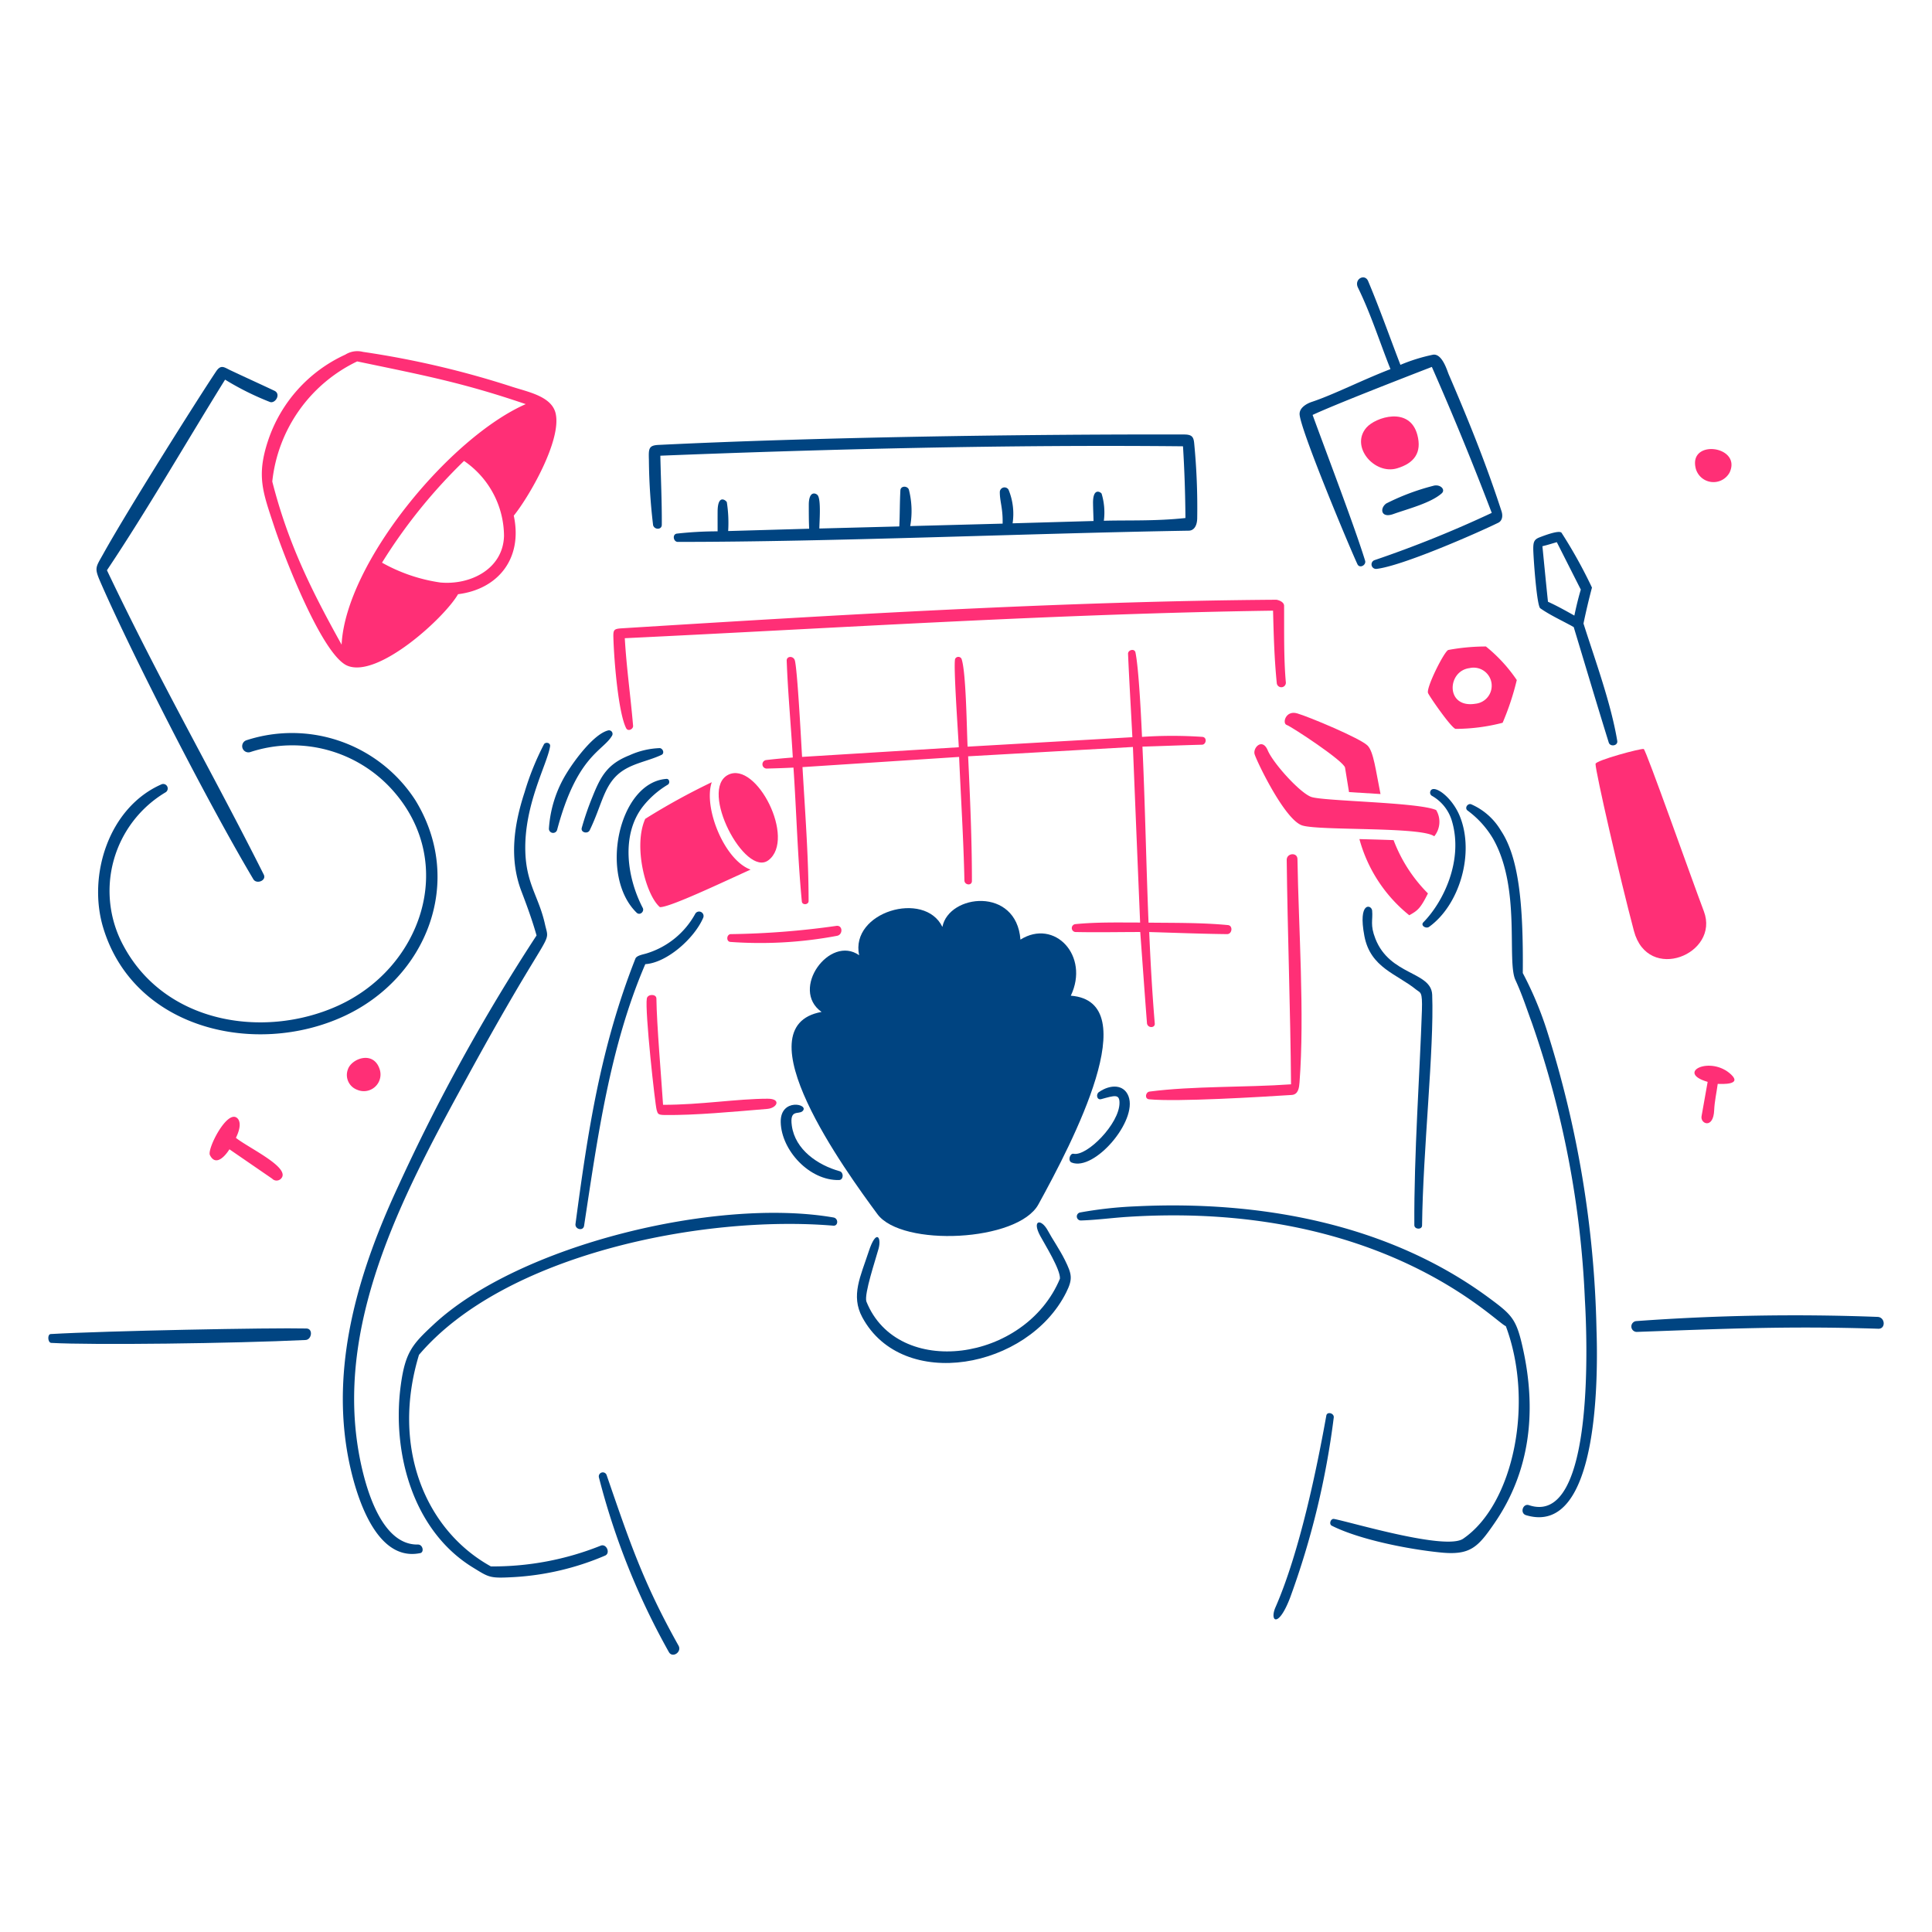 <svg xmlns="http://www.w3.org/2000/svg" viewBox="0 0 200 200" height="200" width="200"><path d="M90.834,125.692c2.527,3.418,14.532,2.863,16.66-1.011,3.566-6.493,11.132-21.007,3.355-21.607,1.971-4.125-1.681-8.017-5.213-5.806-.417-5.5-7.417-4.726-8.08-1.314-1.851-3.829-9.572-1.554-8.618,2.931-3.051-2.154-7.183,3.532-3.891,5.87C76.669,106.252,87.549,121.25,90.834,125.692Z" fill="#004481"/><path d="M116.825,113.492c-.476-1.265-1.889-1.254-3.064-.442-.333.23-.214.856.234.733,1.392-.383,1.895-.556,1.895.385,0,2.161-3.375,5.555-4.751,5.269-.386-.08-.632.74-.2.91C113.285,121.274,117.782,116.035,116.825,113.492Z" fill="#004481"/><path d="M86.923,121.244c-2.257-.627-4.605-2.217-4.953-4.707-.244-1.743.686-1.139,1.093-1.5.817-.732-2.3-1.441-2.243,1.131.064,2.906,2.969,6.065,6.04,5.989C87.334,122.142,87.359,121.365,86.923,121.244Z" fill="#004481"/><path d="M62.789,152.675a.417.417,0,0,0-.79.259,74.7,74.7,0,0,0,7.24,18.082c.373.67,1.371,0,1-.663C66.579,163.824,65.177,159.606,62.789,152.675Z" fill="#004481"/><path d="M86.279,126.033c-12.046-2.086-32.52,2.81-41.395,11.082-2.2,2.048-2.938,2.862-3.4,6.317-.916,6.862,1.2,14.983,7.462,18.828,1.717,1.055,1.733,1.139,4.264,1a28.031,28.031,0,0,0,9.426-2.224c.584-.247.15-1.267-.448-1.03a29.944,29.944,0,0,1-11.372,2.148c-6.843-3.79-10.33-12.414-7.443-21.9,8.883-10.437,29.422-14.494,42.86-13.375C86.784,126.956,86.822,126.127,86.279,126.033Z" fill="#004481"/><path d="M108.5,127.442c-.716-1.354-1.714-1.165-.815.5.508.94,2.092,3.469,2.041,4.423-3.589,8.636-16.824,10.411-20.04,2.363-.24-.79.941-4.284,1.263-5.465s-.24-2.1-1.023.3c-.835,2.562-1.876,4.546-.663,6.8,4.172,7.748,17.163,5.347,21.114-2.578.7-1.408.581-1.889-.146-3.361C109.7,129.355,108.886,128.174,108.5,127.442Z" fill="#004481"/><path d="M157.676,139.711c-.687-3.158-1.111-3.563-3.531-5.351-10.462-7.728-23.813-10.115-36.644-9.477a41.4,41.4,0,0,0-5.686.632.418.418,0,0,0,.108.828c1.6-.051,3.2-.271,4.789-.373,26.334-1.695,38.166,11,39.17,11.309,2.963,7.922.8,18.45-4.422,22.011-1.8,1.227-11.486-1.687-13.35-2.047-.36-.069-.568.536-.24.7,2.872,1.445,7.954,2.443,11.3,2.773,3.051.3,3.832-.56,5.534-3.033C158.342,152.4,159.1,146.252,157.676,139.711Z" fill="#004481"/><path d="M137.3,146.541c-.969,5.417-2.759,14.133-5.262,19.844-.632,1.441.283,2.23,1.516-1a84.744,84.744,0,0,0,4.517-18.657C138.111,146.288,137.382,146.092,137.3,146.541Z" fill="#004481"/><path d="M151.125,84.506c-.859-2.121-2.847-3.433-3.069-2.541a.382.382,0,0,0,.156.406,4.435,4.435,0,0,1,2.1,2.653c1.181,4.056-.885,8.333-2.963,10.45-.329.335.271.7.588.474C151.108,93.674,152.667,88.316,151.125,84.506Z" fill="#004481"/><path d="M146.412,126.823c0,.455.79.505.8.044.091-7.821,1.258-18.264,1.048-23.881-.09-2.439-4.379-1.974-5.881-5.813-.567-1.447-.246-1.895-.335-2.906-.056-.632-1.5-1-.8,2.647.632,3.279,3.357,3.9,5.37,5.541.429.349.646.12.582,2.148C146.99,110.891,146.367,119.506,146.412,126.823Z" fill="#004481"/><path d="M160.09,106.536a36.565,36.565,0,0,0-2.452-5.806c.07-7.234-.431-12-2.268-14.752a6.661,6.661,0,0,0-3.083-2.723c-.342-.112-.686.358-.392.632a9.811,9.811,0,0,1,2.667,2.938c2.908,5.119,1.4,12.638,2.312,14.619.715,1.557,1.11,2.819,1.7,4.423a99.634,99.634,0,0,1,5.491,28.638c.188,3.159,1.183,23.643-5.787,21.31-.633-.211-.968.837-.3,1.037,7.68,2.309,7.431-15.031,7.291-19.213A109.262,109.262,0,0,0,160.09,106.536Z" fill="#004481"/><path d="M57.678,85.89c2.059-7.727,4.76-8.132,5.686-9.742a.367.367,0,0,0-.4-.537c-1.481.367-3.454,3.051-4.245,4.327a12.436,12.436,0,0,0-1.895,5.838A.433.433,0,0,0,57.678,85.89Z" fill="#004481"/><path d="M60.464,126.892c1.391-9.1,2.66-18.536,6.337-27.084,2.217-.133,5.085-2.659,6-4.814a.462.462,0,0,0-.815-.424,8.6,8.6,0,0,1-5.01,4.113c-.388.125-1.066.216-1.2.556-3.617,9.178-4.925,17.886-6.2,27.458C59.5,127.265,60.375,127.474,60.464,126.892Z" fill="#004481"/><path d="M69.145,81.221c.24-.171.151-.632-.177-.588-4.922.373-7,10.013-3.064,13.849.335.327.83-.118.631-.5-1.633-3.135-2.281-7.6.057-10.545A9.463,9.463,0,0,1,69.145,81.221Z" fill="#004481"/><path d="M61.336,82.478A29.466,29.466,0,0,0,60.224,85.7c-.133.491.621.658.821.247,1.158-2.382,1.409-4.259,2.71-5.579s3.158-1.482,4.726-2.224c.322-.152.171-.632-.164-.7a8.239,8.239,0,0,0-3.159.745C62.9,79.085,62.2,80.313,61.336,82.478Z" fill="#004481"/><path d="M43.267,159.89c-4.151.085-5.758-7.056-6.242-10.216-2.088-13.619,5.174-26.9,11.46-38.387,8.782-16.052,8.461-13.23,7.923-15.643-.631-2.83-1.942-4.138-2.028-7.543-.123-4.852,2.288-9.015,2.565-10.848.057-.379-.48-.467-.632-.208A28.172,28.172,0,0,0,54.3,82.03c-1.1,3.359-1.609,6.879-.316,10.253.574,1.5,1.125,3.009,1.56,4.555a197.785,197.785,0,0,0-14.36,26.043c-3.927,8.46-6.8,17.778-5.282,27.166.569,3.519,2.6,11.7,7.544,10.741C43.949,160.75,43.791,159.88,43.267,159.89Z" fill="#004481"/><path d="M164.8,60.827a49.852,49.852,0,0,0-3.158-5.686c-.266-.259-1.611.229-2.287.493-.556.216-.632.511-.632,1.187s.353,5.884.726,6.148c1.034.73,2.351,1.32,3.462,1.946,1.207,3.986,2.39,7.978,3.627,11.953.145.467.965.348.878-.177-.643-3.877-2.287-8.346-3.494-12.143C164.165,63.373,164.483,62.011,164.8,60.827Zm-1.819,2.9c-.9-.506-1.8-1.011-2.736-1.434-.2-1.9-.385-3.835-.575-5.75.493-.113,1-.278,1.491-.417l2.483,4.909C163.381,61.92,163.166,62.823,162.977,63.727Z" fill="#004481"/><path d="M26.228,91.02c.323.543,1.391.144,1.074-.487C22,79.978,16.656,70.771,11.071,59.033,15.26,52.772,19.284,45.765,23.3,39.3a29.162,29.162,0,0,0,4.625,2.306c.56.225,1.206-.813.48-1.156-1.518-.717-3.043-1.406-4.561-2.123-.631-.3-.97-.629-1.472.12-1.782,2.656-9.088,14.228-11.688,18.9-.789,1.419-.94,1.411-.272,2.944C13.651,67.723,21.5,83.077,26.228,91.02Z" fill="#004481"/><path d="M25.931,77.847a13.925,13.925,0,0,1,14.84,4.1c6.553,7.516,2.868,18.32-5.907,22.22-7.614,3.385-17.819,1.782-22.112-6.318A11.885,11.885,0,0,1,17.174,82a.468.468,0,0,0-.423-.821c-5.49,2.382-7.708,9.441-6.065,14.866C13.87,106.565,26.475,109.418,35.6,105.2c8.562-3.953,12.548-13.95,7.405-22.352A15.213,15.213,0,0,0,25.5,76.634a.643.643,0,1,0,.43,1.213Z" fill="#004481"/><path d="M67.609,54.37c.139.487.894.493.9-.038.015-2.388-.1-4.776-.151-7.158,17.184-.682,36.011-1.156,54.106-.973q.227,3.7.252,7.424c-3.043.337-6.1.214-8.446.284a6.7,6.7,0,0,0-.234-2.812c-.131-.184-.907-.632-.885,1.011.009.632.038,1.22.051,1.826l-8.378.24a6.563,6.563,0,0,0-.423-3.487.486.486,0,0,0-.9.246c-.005,1,.328,1.662.29,3.273l-9.565.253a8.9,8.9,0,0,0-.145-3.791c-.172-.4-.845-.385-.872.088-.072,1.264-.051,2.483-.114,3.74l-8.276.215c0-.632.2-2.995-.177-3.449-.183-.222-.913-.5-.916,1,0,.822,0,1.649.038,2.471l-8.384.24a13.894,13.894,0,0,0-.139-2.989c-.085-.185-.941-.878-.954.961-.005.688,0,1.371,0,2.059a38.163,38.163,0,0,0-4.208.234c-.512.059-.379.859.089.859,16.11,0,36-.878,52.9-1.162.449-.008.843-.385.866-1.264a68.841,68.841,0,0,0-.31-7.758c-.062-.707-.246-.933-1.061-.935-16.477-.038-38.1.281-54.409,1.08-1.011.05-1.015.4-.98,1.535A61.009,61.009,0,0,0,67.609,54.37Z" fill="#004481"/><path d="M141.313,58.034c-1.075-3.49-3.892-10.854-5.433-15.08,2.249-1.049,8.889-3.633,12.345-4.972q3.273,7.423,6.2,15.112a118.207,118.207,0,0,1-12.156,4.9.468.468,0,0,0,.2.9c2.622-.278,10.37-3.673,12.636-4.782.36-.177.514-.631.328-1.2-1.615-4.967-3.421-9.413-5.471-14.177-.144-.335-.677-2.209-1.649-2.009a18.129,18.129,0,0,0-3.342,1.042c-1.112-2.887-2.14-5.81-3.342-8.668-.343-.814-1.491-.22-1.049.683,1.332,2.717,2.243,5.623,3.361,8.428-2.95,1.137-5.889,2.644-8.143,3.392-.493.164-1.279.582-1.264,1.264.035,1.53,5.241,13.958,5.989,15.542C140.752,58.884,141.458,58.5,141.313,58.034Z" fill="#004481"/><path d="M144.238,53.214c1.46-.525,3.853-1.126,5-2.136.454-.4-.171-1.012-.9-.777a23.69,23.69,0,0,0-4.834,1.82C142.806,52.628,142.956,53.675,144.238,53.214Z" fill="#004481"/><path d="M31.724,137.525c-3.607-.092-20.849.247-26.465.575-.379,0-.322.9.044.916,4.215.239,18.9.061,26.333-.3C32.274,138.682,32.432,137.543,31.724,137.525Z" fill="#004481"/><path d="M194.364,136.325a225.533,225.533,0,0,0-25.006.436.562.562,0,0,0,.069,1.118c9.155-.328,15.725-.629,25.013-.328C195.229,137.576,195.166,136.354,194.364,136.325Z" fill="#004481"/><path d="M133.2,75.048c.485.162,5.931,3.741,6.04,4.423.137.859.271,1.693.41,2.527l3.26.2c-.493-2.426-.71-4.369-1.333-5.01-.735-.756-6.109-3-7.3-3.342S132.713,74.888,133.2,75.048Z" fill="#ff2f76"/><path d="M140.726,86.863a15.224,15.224,0,0,0,5.161,7.884c.878-.486,1.156-.707,1.933-2.261a15.607,15.607,0,0,1-3.556-5.516C143.1,86.926,141.907,86.894,140.726,86.863Z" fill="#ff2f76"/><path d="M135.722,82.491c-1.194-.451-3.93-3.494-4.486-4.814s-1.554-.278-1.358.4,3.115,6.823,4.947,7.379,12.326.107,13.646,1.118a2.366,2.366,0,0,0,.2-2.716C146.879,83.04,136.923,82.944,135.722,82.491Z" fill="#ff2f76"/><path d="M79.468,113.739c-3.21.007-6.868.631-10.829.631-.164-2.615-.66-8.358-.688-11.005-.006-.493-.91-.48-.992,0-.216,1.263.856,11,1.017,11.536.118.393.114.516.846.525,3.159.035,7.04-.337,10.608-.632C80.452,114.709,80.908,113.736,79.468,113.739Z" fill="#ff2f76"/><path d="M86.582,95.847a84.938,84.938,0,0,1-10.917.853c-.462,0-.519.778-.051.808a42.927,42.927,0,0,0,11.037-.632C87.279,96.754,87.25,95.756,86.582,95.847Z" fill="#ff2f76"/><path d="M119.542,105.961c-.264-3.159-.442-6.317-.575-9.476,2.685.076,5.376.186,8.062.215.53,0,.631-.883.082-.936-2.7-.257-5.472-.221-8.214-.252-.246-6.072-.353-12.149-.631-18.221,2.053-.063,4.111-.145,6.166-.2.436-.01.55-.745.057-.808a45.844,45.844,0,0,0-6.268,0c-.088-1.991-.329-7.021-.676-8.732-.093-.461-.789-.278-.77.139.125,2.875.3,5.75.448,8.624l-17.058.979c-.088-1.7-.152-7.8-.632-9.1a.367.367,0,0,0-.663.032c-.177.752.31,7.581.385,9.129l-16.224,1c-.069-1.093-.483-9.185-.758-10.014-.153-.461-.852-.442-.834.057.124,3.342.442,6.678.632,10.02-.91.07-1.82.152-2.723.259a.443.443,0,0,0,.044.885c.916-.023,1.832-.051,2.748-.1.31,4.587.433,9.344.866,13.862.038.4.7.354.7-.051,0-4.523-.373-9.312-.632-13.861l16.212-1.055c.185,4.258.459,8.518.55,12.787.01.493.777.575.777.057,0-4.3-.19-8.605-.392-12.907l17.058-.967q.366,9.086.746,18.176c-2.243,0-4.491-.056-6.716.165a.411.411,0,0,0,0,.815c2.243.05,4.485,0,6.728,0,.234,3.159.455,6.318.7,9.476C118.847,106.467,119.58,106.416,119.542,105.961Z" fill="#ff2f76"/><path d="M131.786,63.215c.069,2.622.129,4.9.385,7.5a.472.472,0,0,0,.942-.044c-.229-2.526-.168-5.4-.184-7.954,0-.461-.707-.633-.827-.632-22.114.155-45.641,1.586-67.715,2.957-.9.056-.918.158-.884,1.137.089,2.572.536,7.661,1.314,9.2.2.391.748.095.72-.24-.259-3.092-.676-5.932-.859-9.072C87.163,64.99,109.174,63.544,131.786,63.215Z" fill="#ff2f76"/><path d="M133.2,89.017c.083,7.3.385,15.605.448,23.231-4.694.335-10.16.164-14.644.751-.43.057-.537.756-.051.8,2.914.281,11.454-.237,14.765-.449.7-.045.769-.79.808-1.3.536-7.027-.1-16.041-.214-23.13C134.295,88.2,133.187,88.309,133.2,89.017Z" fill="#ff2f76"/><path d="M179.043,48.924c1.321-2.792-4.366-3.54-3.481-.36A1.9,1.9,0,0,0,179.043,48.924Z" fill="#ff2f76"/><path d="M36.008,110.719a1.63,1.63,0,0,0,.965,2.093,1.726,1.726,0,0,0,2.358-2.03C38.732,108.675,36.361,109.575,36.008,110.719Z" fill="#ff2f76"/><path d="M24.421,117.788c.53-1.074.454-1.717.17-2.009-1.027-1.057-3.17,3.165-2.862,3.791.61,1.237,1.6.076,2.022-.594l4.422,3.039a.632.632,0,0,0,.894.022C30.242,120.919,25.721,118.84,24.421,117.788Z" fill="#ff2f76"/><path d="M57.52,42.8c-.4-1.756-2.812-2.216-4.467-2.748a94.183,94.183,0,0,0-15.485-3.627,2.327,2.327,0,0,0-1.819.285,14.98,14.98,0,0,0-8.005,8.921c-1.217,3.682-.521,5.339.632,8.844,1.007,3.064,4.965,13.337,7.581,14.437,3.166,1.33,10.033-4.935,11.461-7.4,4.081-.506,6.728-3.633,5.768-8.132C54.753,51.451,58.159,45.582,57.52,42.8ZM45.579,60.3a17.383,17.383,0,0,1-6.033-2.053,55.126,55.126,0,0,1,8.491-10.532,9.475,9.475,0,0,1,4.138,7.765C52.079,58.913,48.682,60.587,45.579,60.3ZM35.363,66.734C32.2,61.048,29.81,56.221,28.186,49.847a15.617,15.617,0,0,1,8.788-12.434c6.95,1.453,10.861,2.18,17.45,4.422C46.552,45.291,35.78,58.293,35.363,66.734Z" fill="#ff2f76"/><path d="M144.624,48.482c1.787-.533,2.586-1.637,2.1-3.462-.793-3-4.334-1.832-5.27-.758C139.741,46.233,142.285,49.18,144.624,48.482Z" fill="#ff2f76"/><path d="M179.214,111.243c-2.131-2.026-5.813-.221-2.439.752-.208,1.188-.427,2.375-.632,3.563-.135.783,1.226,1.352,1.308-.632.038-.916.247-1.813.367-2.723C178.272,112.216,180.35,112.324,179.214,111.243Z" fill="#ff2f76"/><path d="M153.822,66.924a21.429,21.429,0,0,0-3.891.36c-.417.12-2.321,3.924-2.1,4.46.15.361,2.363,3.563,2.843,3.709a19.487,19.487,0,0,0,4.878-.632,27.422,27.422,0,0,0,1.465-4.423A15.889,15.889,0,0,0,153.822,66.924Zm-1.08,5.926c-3.115.509-2.963-3.379-.632-3.684A1.873,1.873,0,1,1,152.742,72.85Z" fill="#ff2f76"/><path d="M176.383,94.337c-1.264-3.342-5.983-16.7-6.223-16.8s-4.984,1.181-4.991,1.541c-.013.777,2.527,11.846,3.974,17.292S178.057,98.759,176.383,94.337Z" fill="#ff2f76"/><path d="M79.55,89.049c2.879-2.189-1.243-10.308-4.163-8.845C72.317,81.741,77.135,90.885,79.55,89.049Z" fill="#ff2f76"/><path d="M77.7,90.022c-2.717-.986-4.909-6.432-4.018-9.048a69.482,69.482,0,0,0-6.887,3.791c-1.263,2.8.038,7.866,1.517,9.142C69.315,93.951,74.843,91.31,77.7,90.022Z" fill="#ff2f76"/></svg>